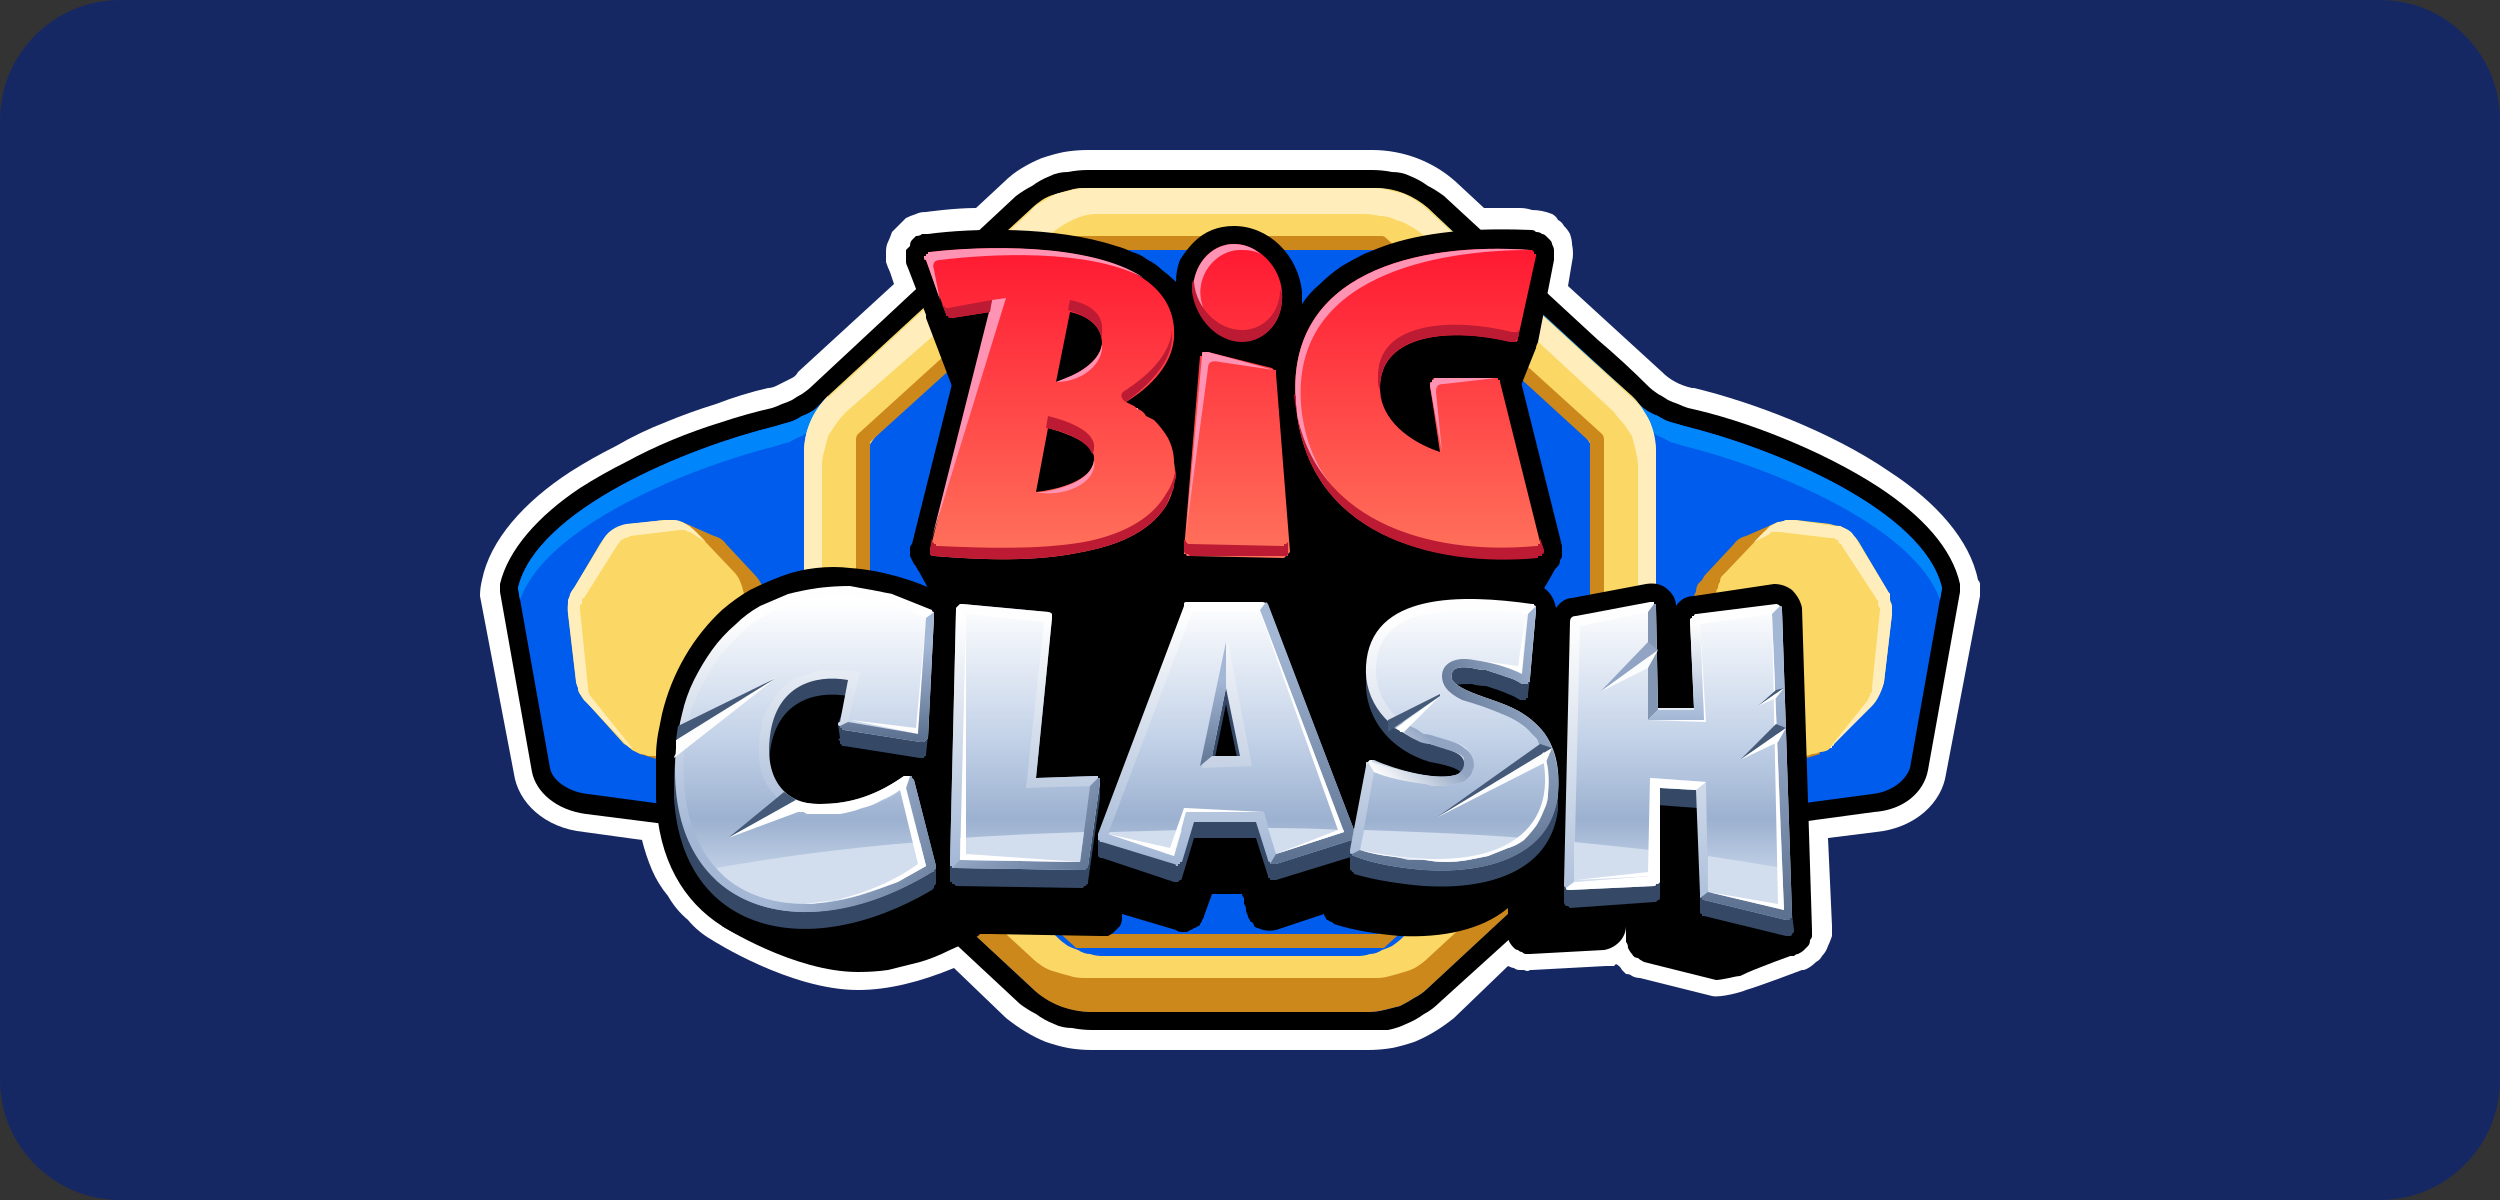 <?xml version="1.0" encoding="UTF-8"?>
<svg xmlns="http://www.w3.org/2000/svg" version="1.2" viewBox="0 0 125 60" width="125" height="60">
  <rect x="0" y="0" width="125" height="60" fill="#333333" stroke="none"/>
  <title>spindog-corners</title>
  <defs fill="#000000">
    <linearGradient id="g1" x2="1" gradientUnits="userSpaceOnUse" gradientTransform="matrix(.02,15.72,-30.886,.039,61.59,12.23)" fill="#000000">
      <stop offset="0" stop-color="#ff1831" fill="#000000"></stop>
      <stop offset="1" stop-color="#ff735c" fill="#000000"></stop>
    </linearGradient>
    <linearGradient id="g2" x2="1" gradientUnits="userSpaceOnUse" gradientTransform="matrix(0,-15.41,11.077,0,85.01,46.61)" fill="#000000">
      <stop offset="0" stop-color="#a4b8d6" fill="#000000"></stop>
      <stop offset="1" stop-color="#fefefe" fill="#000000"></stop>
    </linearGradient>
    <linearGradient id="g3" x2="1" gradientUnits="userSpaceOnUse" gradientTransform="matrix(0,-14,9.88,0,61.66,44.06)" fill="#000000">
      <stop offset="0" stop-color="#c8d6ea" fill="#000000"></stop>
      <stop offset=".22" stop-color="#9cb1d0" fill="#000000"></stop>
      <stop offset=".51" stop-color="#c3d2e8" fill="#000000"></stop>
      <stop offset="1" stop-color="#ffffff" fill="#000000"></stop>
    </linearGradient>
    <linearGradient id="g4" x2="1" gradientUnits="userSpaceOnUse" gradientTransform="matrix(0,11.48,-3.367,0,87.38,34.05)" fill="#000000">
      <stop offset="0" stop-color="#a4b8d6" fill="#000000"></stop>
      <stop offset="1" stop-color="#5d7190" fill="#000000"></stop>
    </linearGradient>
    <linearGradient id="g5" x2="1" gradientUnits="userSpaceOnUse" gradientTransform="matrix(0,-4.77,2.524,0,85.16,35.95)" fill="#000000">
      <stop offset="0" stop-color="#a4b8d6" fill="#000000"></stop>
      <stop offset="1" stop-color="#fefefe" fill="#000000"></stop>
    </linearGradient>
    <linearGradient id="g6" x2="1" gradientUnits="userSpaceOnUse" gradientTransform="matrix(0,-12.06,11.7,0,67.2,42.9)" fill="#000000">
      <stop offset="0" stop-color="#a4b8d6" fill="#000000"></stop>
      <stop offset="1" stop-color="#fefefe" fill="#000000"></stop>
    </linearGradient>
    <linearGradient id="g7" x2="1" gradientUnits="userSpaceOnUse" gradientTransform="matrix(0,-14,13.587,0,61.66,44.06)" fill="#000000">
      <stop offset="0" stop-color="#c8d6ea" fill="#000000"></stop>
      <stop offset=".22" stop-color="#9cb1d0" fill="#000000"></stop>
      <stop offset=".51" stop-color="#c3d2e8" fill="#000000"></stop>
      <stop offset="1" stop-color="#ffffff" fill="#000000"></stop>
    </linearGradient>
    <linearGradient id="g8" x2="1" gradientUnits="userSpaceOnUse" gradientTransform="matrix(0,11.14,-3.993,0,65.29,31.9)" fill="#000000">
      <stop offset="0" stop-color="#a4b8d6" fill="#000000"></stop>
      <stop offset="1" stop-color="#5d7190" fill="#000000"></stop>
    </linearGradient>
    <linearGradient id="g9" x2="1" gradientUnits="userSpaceOnUse" gradientTransform="matrix(0,4.58,-0.964,0,60.58,33.98)" fill="#000000">
      <stop offset="0" stop-color="#a4b8d6" fill="#000000"></stop>
      <stop offset="1" stop-color="#5d7190" fill="#000000"></stop>
    </linearGradient>
    <linearGradient id="g10" x2="1" gradientUnits="userSpaceOnUse" gradientTransform="matrix(0,-10.55,8.442,0,46.26,41.46)" fill="#000000">
      <stop offset="0" stop-color="#a4b8d6" fill="#000000"></stop>
      <stop offset="1" stop-color="#fefefe" fill="#000000"></stop>
    </linearGradient>
    <linearGradient id="g11" x2="1" gradientUnits="userSpaceOnUse" gradientTransform="matrix(0,-14,11.009,0,61.66,44.06)" fill="#000000">
      <stop offset="0" stop-color="#c8d6ea" fill="#000000"></stop>
      <stop offset=".22" stop-color="#9cb1d0" fill="#000000"></stop>
      <stop offset=".51" stop-color="#c3d2e8" fill="#000000"></stop>
      <stop offset="1" stop-color="#ffffff" fill="#000000"></stop>
    </linearGradient>
    <linearGradient id="g12" x2="1" gradientUnits="userSpaceOnUse" gradientTransform="matrix(6.95,4.56,-4.837,7.372,40.39,42.19)" fill="#000000">
      <stop offset="0" stop-color="#a4b8d6" fill="#000000"></stop>
      <stop offset="1" stop-color="#5d7190" fill="#000000"></stop>
    </linearGradient>
    <linearGradient id="g13" x2="1" gradientUnits="userSpaceOnUse" gradientTransform="matrix(0,4.74,-3.469,0,44.27,32.19)" fill="#000000">
      <stop offset="0" stop-color="#a4b8d6" fill="#000000"></stop>
      <stop offset="1" stop-color="#5d7190" fill="#000000"></stop>
    </linearGradient>
    <linearGradient id="g14" x2="1" gradientUnits="userSpaceOnUse" gradientTransform="matrix(0,-12.17,6.849,0,54.72,43.16)" fill="#000000">
      <stop offset="0" stop-color="#a4b8d6" fill="#000000"></stop>
      <stop offset="1" stop-color="#fefefe" fill="#000000"></stop>
    </linearGradient>
    <linearGradient id="g15" x2="1" gradientUnits="userSpaceOnUse" gradientTransform="matrix(0,-14,7.396,0,61.66,44.06)" fill="#000000">
      <stop offset="0" stop-color="#c8d6ea" fill="#000000"></stop>
      <stop offset=".22" stop-color="#9cb1d0" fill="#000000"></stop>
      <stop offset=".51" stop-color="#c3d2e8" fill="#000000"></stop>
      <stop offset="1" stop-color="#ffffff" fill="#000000"></stop>
    </linearGradient>
    <linearGradient id="g16" x2="1" gradientUnits="userSpaceOnUse" gradientTransform="matrix(5.15,5.01,-8.539,8.777,49.41,38.88)" fill="#000000">
      <stop offset="0" stop-color="#a4b8d6" fill="#000000"></stop>
      <stop offset="1" stop-color="#5d7190" fill="#000000"></stop>
    </linearGradient>
    <linearGradient id="g17" x2="1" gradientUnits="userSpaceOnUse" gradientTransform="matrix(0,-12.3,9.436,0,71.04,43.51)" fill="#000000">
      <stop offset="0" stop-color="#a4b8d6" fill="#000000"></stop>
      <stop offset="1" stop-color="#fefefe" fill="#000000"></stop>
    </linearGradient>
    <linearGradient id="g18" x2="1" gradientUnits="userSpaceOnUse" gradientTransform="matrix(0,-14,10.476,0,61.66,44.06)" fill="#000000">
      <stop offset="0" stop-color="#c8d6ea" fill="#000000"></stop>
      <stop offset=".22" stop-color="#9cb1d0" fill="#000000"></stop>
      <stop offset=".51" stop-color="#c3d2e8" fill="#000000"></stop>
      <stop offset="1" stop-color="#ffffff" fill="#000000"></stop>
    </linearGradient>
    <linearGradient id="g19" x2="1" gradientUnits="userSpaceOnUse" gradientTransform="matrix(-2.24,2.22,-2.368,-2.39,70.87,36.3)" fill="#000000">
      <stop offset="0" stop-color="#91a5c3" fill="#000000"></stop>
      <stop offset="1" stop-color="#fefefe" fill="#000000"></stop>
    </linearGradient>
    <linearGradient id="g20" x2="1" gradientUnits="userSpaceOnUse" gradientTransform="matrix(0,9.64,-16.245,0,72.67,33.99)" fill="#000000">
      <stop offset="0" stop-color="#a4b8d6" fill="#000000"></stop>
      <stop offset="1" stop-color="#5d7190" fill="#000000"></stop>
    </linearGradient>
    <linearGradient id="g21" x2="1" gradientUnits="userSpaceOnUse" gradientTransform="matrix(-6.34,2.55,-3.089,-7.679,76.76,30.31)" fill="#000000">
      <stop offset="0" stop-color="#a4b8d6" fill="#000000"></stop>
      <stop offset="1" stop-color="#5d7190" fill="#000000"></stop>
    </linearGradient>
  </defs>
  <style>
		.s0 { fill: #162864 } 
		.s1 { fill: #ffffff } 
		.s2 { fill: #000000 } 
		.s3 { fill: #005cec } 
		.s4 { fill: #0085fa } 
		.s5 { fill: #cd881c } 
		.s6 { fill: #fbd766 } 
		.s7 { fill: #ffeebb } 
		.s8 { fill: url(#g1) } 
		.s9 { fill: #ff93b3 } 
		.s10 { fill: #bd1a33 } 
		.s11 { fill: #354966 } 
		.s12 { fill: #8397b5 } 
		.s13 { fill: url(#g2) } 
		.s14 { fill: url(#g3) } 
		.s15 { fill: #d2ddee } 
		.s16 { fill: url(#g4) } 
		.s17 { fill: url(#g5) } 
		.s18 { fill: #91a4c3 } 
		.s19 { fill: #fbfcfd } 
		.s20 { fill: #455a78 } 
		.s21 { fill: url(#g6) } 
		.s22 { fill: url(#g7) } 
		.s23 { fill: url(#g8) } 
		.s24 { fill: url(#g9) } 
		.s25 { fill: url(#g10) } 
		.s26 { fill: url(#g11) } 
		.s27 { fill: #fdfdfe } 
		.s28 { fill: url(#g12) } 
		.s29 { fill: url(#g13) } 
		.s30 { fill: url(#g14) } 
		.s31 { fill: url(#g15) } 
		.s32 { fill: url(#g16) } 
		.s33 { fill: url(#g17) } 
		.s34 { fill: url(#g18) } 
		.s35 { fill: url(#g19) } 
		.s36 { fill: url(#g20) } 
		.s37 { fill: url(#g21) } 
	</style>
  <path fill-rule="evenodd" class="s0" d="m6 0h113c3.3 0 6 2.7 6 6v48c0 3.3-2.7 6-6 6h-113c-3.3 0-6-2.7-6-6v-48c0-3.3 2.7-6 6-6z" fill="#000000"></path>
  <path class="s1" d="m80.8 48.2q0 0-0.1 0.1 0 0-0.1 0-0.1 0-0.2 0 0 0-0.1 0l-3.7 0.2h-0.1q-0.1 0.1-0.3 0-0.1 0-0.2 0-0.2 0-0.3-0.1-0.1 0-0.3-0.1l-2.7 2.6q-0.5 0.4-1 0.7-0.5 0.3-1 0.5-0.6 0.2-1.1 0.3-0.6 0.1-1.2 0.1h-13.8q-0.6 0-1.2-0.1-0.5-0.1-1.1-0.3-0.5-0.2-1-0.5-0.5-0.3-1-0.7l-2.6-2.5c-1.7 0.7-3.3 1.1-4.8 1.1-3.4 0-7.3-2.5-7.3-2.5q-0.7-0.4-1.2-1-0.6-0.5-1-1.2-0.5-0.6-0.8-1.3-0.3-0.7-0.5-1.5l-2.9-0.4c-2-0.2-3.3-1.5-3.5-2.9l-1.7-8.9q0-0.4 0.1-0.8c0.4-2 2.1-3.9 4.4-5.4q1.1-0.7 2.3-1.3 1.2-0.7 2.5-1.2 1.2-0.5 2.5-0.9 1.3-0.5 2.6-0.8 0.2 0 0.4-0.1 0.2-0.1 0.4-0.2 0.2-0.1 0.4-0.2 0.2-0.1 0.3-0.3l4.8-4.4-0.2-0.6q-0.1-0.2-0.2-0.5 0-0.2 0-0.5 0-0.3 0.1-0.5 0.1-0.2 0.2-0.5 0.2-0.2 0.3-0.3 0.2-0.2 0.4-0.4 0.2-0.1 0.5-0.2 0.2-0.1 0.5-0.1c0 0 1.4-0.2 2.5-0.2l1.4-1.3q0.4-0.4 0.9-0.7 0.5-0.3 1-0.5 0.6-0.2 1.1-0.3 0.6-0.1 1.2-0.1h14.2c1.6 0 3.1 0.6 4.2 1.6l1.4 1.3q0.3 0 0.6 0 0.3 0 0.6 0 0.3 0 0.6 0 0.3 0 0.6 0.1 0.5 0 1 0.2 0.2 0.1 0.3 0.3 0.2 0.1 0.3 0.3 0.2 0.2 0.3 0.4 0.1 0.3 0.1 0.5 0.1 0.5 0 0.9l-0.2 1.2 4.7 4.3q0.6 0.6 1.5 0.8h0.1c2.9 0.7 6.9 2.2 9.8 4.2 2.3 1.5 4 3.4 4.4 5.4q0.1 0.1 0.1 0.2 0 0.1 0 0.2 0 0.1 0 0.2 0 0.1 0 0.2l-1.7 8.9c-0.2 1.4-1.5 2.7-3.5 2.9l-2.4 0.3 0.2 4.4q0 0.3 0 0.5-0.1 0.3-0.2 0.5-0.1 0.3-0.3 0.5-0.1 0.2-0.3 0.3-0.3 0.3-0.6 0.4h-0.1c0 0-2.1 0.8-2.8 1-0.2 0.1-1.3 0.4-1.7 0.3l-3.6-0.9q-0.2 0-0.4-0.1-0.1-0.1-0.3-0.1-0.1-0.1-0.2-0.2-0.1-0.2-0.3-0.3z" fill="#000000"></path>
  <path class="s2" d="m68.4 51.5h-13.8q-0.5 0-1-0.1-0.5 0-0.9-0.2-0.5-0.2-0.9-0.5-0.4-0.2-0.8-0.5l-7.3-6.8q-0.3-0.3-0.6-0.5-0.3-0.2-0.6-0.3-0.3-0.2-0.7-0.2-0.3-0.1-0.7-0.2l-11.8-1.5c-1.5-0.2-2.5-1.1-2.7-2.1l-1.6-9q0 0 0-0.1 0-0.1 0-0.1 0-0.1 0-0.1 0-0.1 0-0.1c0.4-1.7 1.9-3.4 4-4.8q1.1-0.7 2.3-1.3 1.1-0.6 2.3-1.1 1.2-0.5 2.5-0.9 1.2-0.4 2.5-0.7 0.3-0.1 0.5-0.2 0.3-0.1 0.5-0.2 0.3-0.2 0.5-0.3 0.3-0.2 0.5-0.4l10.2-9.5q0.4-0.3 0.8-0.5 0.4-0.3 0.9-0.5 0.4-0.2 0.9-0.2 0.5-0.1 1-0.1h14.2q0.5 0 1 0.1 0.5 0 0.9 0.2 0.5 0.2 0.9 0.5 0.4 0.2 0.8 0.5 1.3 1.2 2.6 2.4 1.2 1.2 2.5 2.4 1.3 1.2 2.6 2.4 1.3 1.1 2.5 2.3 0.2 0.2 0.5 0.4 0.2 0.1 0.5 0.3 0.2 0.1 0.5 0.2 0.2 0.1 0.5 0.2c2.8 0.6 6.7 2.1 9.6 4 2.1 1.4 3.6 3 4 4.8q0 0 0 0.1 0 0 0 0.1 0 0.1 0 0.1 0 0.1 0 0.1l-1.6 8.9c-0.2 1.1-1.2 2-2.7 2.1l-11.8 1.6c-1 0.1-1.9 0.5-2.5 1.2l-7.4 6.7q-0.4 0.4-0.8 0.6-0.4 0.3-0.9 0.5-0.4 0.2-0.9 0.3-0.5 0-1 0z" fill="#000000"></path>
  <path class="s3" d="m68.4 50.6h-13.8q-0.4 0-0.8-0.1-0.4-0.1-0.8-0.2-0.4-0.2-0.7-0.4-0.4-0.2-0.7-0.5l-7.3-6.8q-0.3-0.2-0.7-0.5-0.3-0.2-0.7-0.4-0.4-0.2-0.8-0.3-0.4-0.1-0.9-0.1l-11.8-1.6c-1-0.1-1.8-0.7-1.9-1.3l-1.6-9c0.9-3.9 8.4-7 12.9-8.1q0.3-0.1 0.7-0.2 0.3-0.1 0.6-0.3 0.3-0.1 0.6-0.3 0.2-0.2 0.5-0.5c2.3-2.1 7.8-7.2 10.2-9.4q0.3-0.3 0.7-0.5 0.3-0.2 0.7-0.4 0.4-0.1 0.8-0.2 0.4-0.1 0.8-0.1h14.2c1.1 0 2.2 0.4 2.9 1.2l10.3 9.4q0.2 0.3 0.5 0.5 0.3 0.2 0.6 0.3 0.3 0.2 0.6 0.3 0.3 0.1 0.7 0.2c4.5 1.1 12 4.2 12.9 8.1l-1.6 9c-0.2 0.6-0.9 1.2-1.9 1.3l-11.9 1.6q-0.4 0-0.8 0.1-0.4 0.1-0.8 0.3-0.4 0.2-0.7 0.4-0.4 0.3-0.7 0.5l-7.3 6.8q-0.3 0.3-0.7 0.5-0.3 0.2-0.7 0.4-0.4 0.1-0.8 0.2-0.4 0.1-0.8 0.1z" fill="#000000"></path>
  <path class="s4" d="m26 30l-0.1-0.6c0.9-3.9 8.4-7 12.9-8.1q0.3-0.1 0.7-0.2 0.3-0.1 0.6-0.3 0.3-0.1 0.6-0.3 0.3-0.2 0.5-0.5c2.3-2.1 7.8-7.2 10.3-9.4q0.2-0.3 0.6-0.5 0.3-0.2 0.7-0.4 0.4-0.1 0.8-0.2 0.4-0.1 0.8-0.1h14.2c1.1 0 2.2 0.4 3 1.2l10.2 9.4q0.2 0.3 0.5 0.5 0.3 0.2 0.6 0.3 0.3 0.2 0.6 0.3 0.4 0.1 0.7 0.2c4.5 1.1 12 4.2 12.9 8.1l-0.1 0.6c-1.3-3.7-8.4-6.6-12.8-7.7q-0.3-0.1-0.7-0.2-0.3-0.2-0.6-0.3-0.3-0.2-0.6-0.4-0.2-0.2-0.5-0.4l-10.3-9.5q-0.3-0.2-0.6-0.5-0.3-0.2-0.7-0.3-0.4-0.2-0.8-0.2-0.4-0.1-0.8-0.1h-14.2c-1.1 0-2.2 0.4-2.9 1.1q-1.3 1.2-2.6 2.4-1.3 1.2-2.6 2.4-1.3 1.1-2.5 2.3-1.3 1.2-2.6 2.4-0.3 0.2-0.5 0.4-0.3 0.2-0.6 0.4-0.3 0.1-0.6 0.3-0.4 0.1-0.7 0.2c-4.4 1.1-11.5 4-12.8 7.7z" fill="#000000"></path>
  <path class="s5" d="m68.4 50.6h-13.8c-1.1 0-2.2-0.4-3-1.2l-9.6-8.9q-0.2-0.1-0.3-0.3-0.2-0.2-0.3-0.4-0.2-0.3-0.3-0.5-0.1-0.2-0.2-0.5l-0.5-1.8h42.2l-0.6 1.8q0 0.3-0.1 0.5-0.1 0.2-0.3 0.5-0.1 0.2-0.3 0.4-0.1 0.2-0.3 0.3l-9.6 8.9q-0.3 0.3-0.7 0.5-0.3 0.2-0.7 0.4-0.4 0.1-0.8 0.2-0.4 0.1-0.8 0.1z" fill="#000000"></path>
  <path class="s6" d="m51.6 10.4q0.2-0.2 0.5-0.4 0.3-0.2 0.7-0.3 0.3-0.1 0.7-0.2 0.3-0.1 0.7-0.1h14.6c1 0 1.9 0.4 2.6 1 2.3 2.2 7.7 7.2 10.2 9.4q0.3 0.3 0.5 0.6 0.2 0.4 0.4 0.7 0.1 0.4 0.2 0.8 0.1 0.4 0.1 0.8v12.9c0 1.1-0.4 2.1-1.2 2.9l-10.2 9.4q-0.2 0.2-0.5 0.4-0.3 0.2-0.7 0.3-0.3 0.1-0.7 0.2-0.3 0.1-0.7 0.1h-14.6q-0.4 0-0.7-0.1-0.4-0.1-0.7-0.2-0.4-0.1-0.7-0.3-0.3-0.2-0.5-0.4l-10.2-9.4q-0.3-0.3-0.5-0.6-0.2-0.4-0.4-0.7-0.1-0.4-0.2-0.8-0.1-0.4-0.1-0.8v-12.9c0-1.1 0.4-2.1 1.2-2.9z" fill="#000000"></path>
  <path class="s3" d="m52.9 13q0.2-0.2 0.5-0.4 0.2-0.2 0.5-0.3 0.3-0.1 0.6-0.2 0.3 0 0.6-0.1l12.8 0.1q0.3 0 0.6 0 0.3 0.1 0.6 0.2 0.3 0.1 0.5 0.3 0.3 0.2 0.5 0.4l8.8 8.5q0.3 0.2 0.5 0.5 0.2 0.3 0.3 0.7 0.1 0.3 0.2 0.7 0.1 0.3 0.1 0.7v11.7c0 1-0.4 1.9-1.1 2.6l-8.8 8.5q-0.2 0.2-0.5 0.4-0.2 0.1-0.5 0.2-0.3 0.2-0.6 0.2-0.3 0.1-0.6 0.1h-12.8q-0.3 0-0.6-0.1-0.3 0-0.6-0.2-0.3-0.1-0.5-0.2-0.3-0.2-0.5-0.4l-8.8-8.5q-0.3-0.3-0.5-0.6-0.2-0.3-0.3-0.6-0.1-0.4-0.2-0.7-0.1-0.4-0.1-0.7v-11.7c0-1 0.4-2 1.1-2.6z" fill="#000000"></path>
  <path class="s5" d="m34.1 26.1l1.6 0.7q0.4 0.1 0.6 0.4l1.4 1.5c0.3 0.3 0.5 0.7 0.6 1.2l0.3 3.6q0.1 0.6-0.2 1.1l-1.3 2.4q-0.1 0.2-0.2 0.3-0.1 0.2-0.3 0.3-0.2 0.1-0.4 0.2-0.2 0-0.4 0.1l-2.1 0.2q-0.3 0-0.7-0.1l-1-0.3z" fill="#000000"></path>
  <path class="s7" d="m41.4 19.9l10.1-9.3q0.2-0.3 0.6-0.5 0.3-0.2 0.7-0.4 0.4-0.1 0.8-0.2 0.4-0.1 0.8-0.1h14.2q0.4 0 0.8 0.1 0.4 0.1 0.8 0.2 0.4 0.2 0.7 0.4 0.3 0.2 0.6 0.5l10.1 9.3c0.8 0.7 1.2 1.6 1.2 2.7v13.1q0 0.4-0.1 0.7 0 0.3-0.1 0.6-0.1 0.3-0.3 0.6-0.2 0.3-0.4 0.5v-14.8q0-0.3-0.1-0.7-0.1-0.4-0.2-0.8-0.2-0.3-0.4-0.6-0.3-0.3-0.5-0.6l-9.5-8.8q-0.3-0.3-0.7-0.5-0.3-0.2-0.7-0.3-0.4-0.2-0.8-0.2-0.4-0.1-0.8-0.1h-13.4c-1.1 0-2.2 0.9-3 1.6l-9.5 8.3q-0.3 0.3-0.5 0.6-0.2 0.3-0.4 0.6-0.1 0.4-0.2 0.8-0.1 0.3-0.1 0.7v14.8q-0.2-0.2-0.4-0.5-0.1-0.3-0.3-0.6-0.1-0.3-0.1-0.6-0.1-0.3-0.1-0.7v-13.1c0-1 0.4-2 1.2-2.8z" fill="#000000"></path>
  <path class="s5" d="m69.1 11.8q0.1 0 0.2 0.1l10.8 9.8q0.1 0.1 0.1 0.3v15.2q0 0 0 0.1 0 0-0.1 0 0 0.1 0 0.1 0 0 0 0.1l-10.8 9.8q0 0 0 0 0 0-0.1 0.1 0 0 0 0-0.1 0-0.1 0h-15.2q0 0-0.1 0 0 0 0 0-0.1-0.1-0.1-0.1 0 0 0 0l-10.8-9.8q0-0.1 0-0.1 0 0-0.1-0.1 0 0 0 0 0-0.1 0-0.1v-15.2q0-0.2 0.1-0.3l10.8-9.8q0 0 0-0.1 0 0 0.1 0 0 0 0 0 0.1 0 0.1 0c0 0 15.2 0 15.2 0zm-25.6 10.3v14.9l10.5 9.7h14.9l10.6-9.7v-14.9l-10.5-9.6h-14.9c0 0-10.6 9.6-10.6 9.6z" fill="#000000"></path>
  <path class="s6" d="m30 27.2c0.3-0.5 0.9-0.9 1.5-1l1.7-0.2q0.2 0 0.5 0 0.2 0.1 0.4 0.1 0.2 0.1 0.4 0.2 0.1 0.2 0.3 0.3l1.9 2c0.3 0.3 0.4 0.7 0.5 1.1l0.4 3.4q0 0.2 0 0.3 0 0.2 0 0.4 0 0.1-0.1 0.3-0.1 0.1-0.1 0.3l-1.4 2.2c-0.3 0.5-0.8 0.9-1.4 0.9l-1.8 0.3q-0.2 0-0.4 0-0.2-0.1-0.4-0.1-0.2-0.1-0.4-0.2-0.2-0.2-0.4-0.3l-1.8-2q-0.1-0.1-0.2-0.2-0.1-0.1-0.2-0.3-0.1-0.1-0.1-0.3 0-0.1-0.1-0.3l-0.4-3.4q-0.1-0.7 0.3-1.3z" fill="#000000"></path>
  <path class="s5" d="m88.9 26.1l-1.6 0.7q-0.4 0.1-0.6 0.4l-1.4 1.5q-0.1 0.1-0.2 0.3-0.1 0.1-0.2 0.2-0.1 0.2-0.1 0.4-0.1 0.1-0.1 0.3l-0.3 3.6q-0.1 0.6 0.2 1.1l1.3 2.4c0.2 0.5 0.7 0.8 1.3 0.9l2.1 0.2q0.3 0 0.7-0.1l1-0.3z" fill="#000000"></path>
  <path class="s6" d="m93 27.2q-0.1-0.2-0.3-0.4-0.2-0.1-0.3-0.3-0.2-0.1-0.4-0.2-0.2 0-0.5-0.1l-1.7-0.2q-0.2 0-0.5 0-0.2 0.1-0.4 0.1-0.2 0.1-0.4 0.2-0.1 0.2-0.3 0.3l-1.9 2q-0.1 0.1-0.2 0.2-0.1 0.1-0.1 0.3-0.1 0.1-0.1 0.3-0.1 0.1-0.1 0.3l-0.4 3.4c-0.1 0.5 0 0.9 0.2 1.3l1.4 2.2c0.3 0.5 0.8 0.9 1.4 0.9l1.8 0.3q0.2 0 0.4-0.1 0.2 0 0.4-0.1 0.2 0 0.4-0.1 0.2-0.2 0.3-0.3l1.9-2c0.3-0.3 0.5-0.7 0.6-1.1l0.4-3.4q0-0.2 0-0.3 0-0.2-0.1-0.4 0-0.1 0-0.3-0.1-0.1-0.2-0.3z" fill="#000000"></path>
  <path class="s7" d="m94.3 29.4l-1.4-2.3q-0.1-0.2-0.2-0.3-0.1-0.2-0.3-0.3-0.2-0.1-0.4-0.2-0.1 0-0.3 0l-2-0.3q-0.2 0-0.4 0-0.2 0.1-0.4 0.1-0.2 0.1-0.4 0.2-0.1 0.1-0.3 0.3l-0.5 0.5 0.8-0.4q0-0.1 0.1-0.1 0.1 0 0.1 0 0.1 0 0.2 0 0 0 0.1 0l2.5 0.3q0.1 0 0.2 0 0.1 0.1 0.2 0.1 0 0.1 0.1 0.2 0.1 0 0.1 0.1l1.7 2.6q0 0.1 0.1 0.1 0 0.1 0 0.2 0 0.1 0.1 0.2 0 0.1 0 0.1l-0.4 3.9q0 0.1 0 0.2 0 0-0.1 0.1 0 0.1 0 0.1-0.1 0.1-0.1 0.2l-2 2.5q0 0 0.1-0.1 0 0 0.1 0 0-0.1 0-0.1 0.1 0 0.1-0.1l1.9-1.9c0.3-0.3 0.5-0.8 0.6-1.2l0.4-3.4q0-0.2 0-0.3 0-0.2-0.1-0.3 0-0.2 0-0.4-0.1-0.1-0.2-0.3zm-65.6 0l1.4-2.3c0.2-0.5 0.7-0.8 1.2-0.9l2-0.2q0.2 0 0.4 0 0.2 0 0.4 0.1 0.2 0.1 0.3 0.2 0.2 0.1 0.3 0.2l0.6 0.6-0.8-0.5q-0.1 0-0.1 0-0.1-0.1-0.2-0.1 0 0-0.1 0-0.1 0-0.1 0l-2.5 0.3q-0.1 0.1-0.2 0.1-0.1 0-0.2 0.1-0.1 0-0.1 0.1-0.1 0.1-0.1 0.1l-1.7 2.7q-0.1 0-0.1 0.1 0 0.1 0 0.2-0.1 0-0.1 0.1 0 0.1 0 0.2l0.4 3.9q0 0.3 0.2 0.5l2 2.5q0 0-0.1 0 0 0-0.1-0.1 0 0 0 0-0.1-0.1-0.1-0.1l-1.9-2q-0.1-0.1-0.2-0.2-0.1-0.2-0.2-0.3-0.1-0.2-0.1-0.3-0.1-0.2-0.1-0.4l-0.4-3.4q0-0.1 0-0.3 0-0.1 0-0.3 0.1-0.2 0.1-0.3 0.1-0.2 0.2-0.3z" fill="#000000"></path>
  <path class="s2" d="m58.8 14.1q0-0.6 0.2-1.1 0.3-0.5 0.7-0.9 0.4-0.4 0.9-0.6 0.5-0.2 1.1-0.2c1.7 0 3.2 1.4 3.4 3.3q0 0.3 0 0.6 0.4-0.6 0.9-1 0.5-0.5 1.1-0.9 0.5-0.3 1.1-0.6 0.7-0.3 1.3-0.5c2.2-0.7 4.7-0.8 7.1-0.7q0.1 0 0.2 0.1 0.2 0 0.3 0.1 0.1 0 0.2 0.1 0.1 0.1 0.2 0.2 0.1 0.1 0.1 0.2 0.1 0.2 0.1 0.3 0 0.1 0 0.3 0 0.1 0 0.2l-0.8 4.1q-0.1 0.2-0.1 0.3-0.1 0.1-0.1 0.2-0.1 0.1-0.2 0.2-0.1 0.1-0.2 0.1-0.1 0.1-0.2 0.1-0.1 0.1-0.3 0.1-0.1 0-0.2 0-0.1 0-0.3 0 0.1 0 0.2 0.1 0.2 0.1 0.2 0.2 0.1 0.1 0.2 0.2 0.1 0.2 0.1 0.3l2.1 8.4q0 0.1 0 0.2 0 0.2 0 0.3 0 0.1-0.1 0.2 0 0.2-0.1 0.3-0.1 0.1-0.2 0.2-0.1 0.1-0.2 0.1-0.1 0.1-0.2 0.2-0.2 0-0.3 0c-4.4 0.4-9.4-0.6-11.8-4.3l0.2 3q0 0.3 0 0.5-0.1 0.2-0.3 0.4-0.2 0.2-0.4 0.3-0.3 0.1-0.5 0.1h-4.7q-0.2 0-0.4-0.1-0.2-0.1-0.3-0.2-0.2-0.1-0.3-0.2-0.1-0.2-0.2-0.4 0 0 0-0.1 0-0.1 0-0.1 0-0.1 0-0.2 0 0 0-0.1v-0.7q-0.4 0.4-0.9 0.7-0.5 0.3-1 0.6-0.5 0.2-1 0.4-0.6 0.1-1.1 0.2c-2.4 0.4-5.2 0.3-7.6 0.2q-0.2 0-0.4-0.1-0.2-0.1-0.4-0.2-0.1-0.2-0.2-0.3-0.1-0.2-0.2-0.4 0-0.1 0-0.2 0 0 0-0.1 0-0.1 0-0.1 0-0.1 0.1-0.2l2.6-10.4h-0.5q-0.2 0.1-0.4 0-0.2 0-0.4-0.1-0.2-0.1-0.3-0.3-0.1-0.2-0.2-0.4l-1-2.6q-0.1-0.2-0.1-0.3 0-0.2 0-0.3 0-0.2 0-0.3 0.1-0.1 0.2-0.2 0-0.2 0.1-0.3 0.1-0.1 0.2-0.2 0.2 0 0.3-0.1 0.1 0 0.3 0c2.2-0.3 6.4-0.4 9.4 0.6q0.4 0.1 0.8 0.3 0.4 0.1 0.8 0.4 0.4 0.2 0.7 0.5 0.4 0.3 0.7 0.6z" fill="#000000"></path>
  <path class="s2" d="m47.3 14.3c2-0.2 29.5 3.1 29.5 3.1l-0.8 2c-0.1 0.2-0.9 1.5-0.8 1.7l2.7 7.1c0 0-0.9 1.6-1 1.7q0 0.1-0.1 0.2-0.1 0.1-0.2 0.2-0.1 0-0.3 0.1-0.1 0-0.2 0c-4.2 0.4-8.5 0-10.7-3.5 0 0 0 0.9 0 1-0.1 0.2-0.4 2.1-0.5 2.2q-0.1 0.1-0.2 0.2-0.1 0-0.2 0.1-0.1 0-0.2 0-0.2 0.1-0.3 0.1l-4.4-0.1q-0.2 0-0.3-0.1-0.2 0-0.4-0.1-0.1-0.1-0.2-0.3-0.1-0.1-0.2-0.3 0-0.1 0-0.1 0-0.1 0-0.1 0-0.1 0-0.2 0 0 0-0.1v-0.6q-0.4 0.3-0.8 0.6-0.5 0.3-1 0.5-0.4 0.2-1 0.4-0.5 0.2-1 0.2c-2.2 0.4-4.9 0.4-7.1 0.2q-0.2 0-0.3 0-0.1-0.1-0.2-0.1-0.1-0.1-0.2-0.2-0.1-0.1-0.2-0.2c-0.1-0.1-0.9-1.6-0.9-1.6 0 0 2.2-8 2.1-8.2l-1.6-4.2q0-0.1 0-0.3-0.1-0.1 0-0.2 0-0.2 0-0.3 0.1-0.1 0.1-0.2 0.1-0.2 0.2-0.3 0.1 0 0.2-0.1 0.1-0.1 0.2-0.1 0.1-0.1 0.3-0.1z" fill="#000000"></path>
  <path class="s2" d="m61.9 43.7c5.5 0 10-4.6 10-10.2 0-5.6-4.5-10.1-10-10.1-5.5 0-10 4.5-10 10.1 0 5.6 4.5 10.2 10 10.2z" fill="#000000"></path>
  <path class="s8" d="m49.5 15.6l-3 11.9q0 0 0 0.1 0 0.1 0 0.1 0.1 0.1 0.1 0.1 0.1 0 0.1 0c2.4 0.2 5.1 0.3 7.4-0.2 1.6-0.3 3.3-0.9 4.2-2.3q0.3-0.5 0.4-1.1 0.1-0.6 0-1.1 0-0.6-0.3-1.2-0.3-0.5-0.7-0.9-0.2-0.1-0.4-0.2-0.1-0.2-0.3-0.3-0.2-0.1-0.3-0.2-0.2-0.1-0.4-0.2c1.3-0.8 2.3-1.9 2.4-3.2 0.3-4.9-8.7-4.7-12.2-4.3q-0.1 0-0.1 0 0 0 0 0.1-0.1 0-0.1 0 0 0 0 0 0 0.1 0 0.1-0.1 0-0.1 0.1 0 0 0 0 0 0.1 0.1 0.1l1 2.7q0 0 0 0.1 0.1 0 0.1 0 0 0 0.1 0.1 0 0 0.1 0zm27-3.1c-5.6-0.4-12.3 1.1-11.7 7.7 0.5 6.5 6.8 8.2 12.1 7.6q0 0 0 0 0.1 0 0.1 0 0 0 0.1 0 0 0 0-0.1 0 0 0 0 0 0 0-0.1 0 0 0 0 0-0.1 0-0.1l-2.1-8.4q0 0 0 0 0 0 0 0 0-0.1 0-0.1 0 0-0.1 0 0 0 0 0 0 0 0-0.1-0.1 0-0.1 0 0 0 0 0h-3q0 0 0 0 0 0-0.1 0 0 0 0 0 0 0 0 0-0.1 0.1-0.1 0.1 0 0 0 0.1-0.1 0-0.1 0.1 0 0 0 0.1l0.5 3.3c-1.5-0.5-3-1.6-3-3.2 0-2.8 3.7-3 6.6-2.3h0.1q0 0 0 0 0 0 0 0 0 0 0.1 0 0 0 0 0 0 0 0 0 0 0 0.1-0.1 0 0 0 0 0 0 0-0.1l0.9-4.1q0 0 0 0 0 0 0 0 0 0 0-0.1 0 0 0 0-0.1 0-0.1 0 0 0 0 0 0-0.1 0-0.1 0 0 0 0 0 0 0 0-0.1-0.1-0.1-0.1 0 0 0 0-0.1 0-0.1 0zm-14.8-0.3c1.2 0 2.3 1.1 2.4 2.4 0.1 1.4-0.7 2.4-2 2.4-1.2 0-2.3-1-2.4-2.4-0.1-1.3 0.8-2.4 2-2.4zm-1.7 5.6l-0.8 9.7q0 0 0 0.1 0 0 0 0.1 0.1 0 0.1 0 0 0.1 0.1 0.1 0 0 0 0 0 0 0 0 0 0 0.1 0 0 0 0 0l4.7 0.1q0 0 0 0 0 0 0 0 0 0 0.1-0.1 0 0 0 0 0 0 0 0 0 0 0 0 0 0 0.1 0 0 0 0 0 0-0.1 0-0.1 0 0 0 0 0.1-0.1 0.1-0.1 0 0 0 0l-0.7-8.9q0 0 0 0 0-0.1 0-0.1 0 0 0 0 0 0 0-0.1 0 0-0.1 0 0 0 0 0 0 0 0 0 0 0-0.1-0.1l-3.2-0.8q0 0-0.1 0 0 0 0 0 0 0-0.1 0 0 0 0 0 0 0-0.1 0 0 0 0 0.1 0 0 0 0 0 0 0 0 0 0 0 0 0 0 0 0.1-0.1 0-0.1 0 0 0 0 0zm-8.2 6.8l0.6-3.2c0.7 0.2 2.4 0.7 2.3 1.6-0.1 1.1-2 1.5-2.9 1.6zm1-5.5l0.7-3.5c0.9 0.2 1.6 0.7 1.6 1.6-0.1 0.9-1.3 1.6-2.3 1.9z" fill="#000000"></path>
  <path class="s9" d="m59.3 26.7l0.8-8.9q0 0 0 0 0 0 0 0 0 0 0-0.1 0 0 0 0 0 0 0 0 0-0.1 0.1-0.1 0 0 0 0 0.1 0 0.1 0 0 0 0 0 0 0 0.1 0 0 0 0 0 0 0 0 0l3.3 0.9-2.7-0.4c-0.4-0.1-0.6 0-0.6 0.3-0.2 1.5-1.1 8.2-1.1 8.3zm-2.1-12.8c-2.8-1.5-7.8-1.2-10.2-0.9-0.3 0-0.4 0.2-0.3 0.5l0.3 1.5-0.7-2q-0.1 0-0.1-0.1 0 0 0 0 0-0.1 0-0.1 0.1 0 0.1 0 0-0.1 0-0.1 0 0 0.1 0 0-0.1 0-0.1 0 0 0.1 0c2.5-0.3 8-0.5 10.7 1.3zm-7.6 1.1l0.7-0.1-3.7 12 3-11.9zm7.3 5.5q0-0.1 0-0.1-0.1 0-0.1 0 0 0-0.1-0.1 0 0 0 0c0 0 0.2 0.2 0.2 0.2zm3.2-5.3c0.2 0.7-0.5-0.5-0.4-1.2 0.2-1 1-1.8 2-1.8 0.5 0 1 0.2 1.3 0.5-0.3-0.2-0.7-0.2-1-0.2-1.2 0-2.3 1.3-1.9 2.7zm-5.4 7.8c0.2 1.2-1.6 1.9-2.9 1.6h0.4c1-0.2 2.4-0.6 2.5-1.6zm0.4-5.8c0.1 0.9-0.9 1.9-2.3 1.9l0.5-0.2c0.8-0.3 1.7-0.9 1.8-1.7zm21.4-4.7c-4.3 0-12.3 1.1-11.4 8.2 0.4 2.8 1.9 4.4 3.8 5.6-2-1.2-3.9-3.1-4.1-6.1-0.6-6.6 6.1-8.1 11.7-7.7zm-4.4 10.1l-0.6-3.3q0-0.1 0-0.1 0-0.1 0.1-0.1 0-0.1 0-0.1 0.1 0 0.1 0 0-0.1 0-0.1 0 0 0.1 0 0 0 0 0 0 0 0 0h3l-2.6 0.3c-0.3 0-0.4 0.1-0.4 0.4z" fill="#000000"></path>
  <path class="s10" d="m77 26.9l0.2 0.6q0 0 0 0 0 0 0 0.1 0 0 0 0 0 0 0 0 0 0.1-0.1 0.1 0 0 0 0 0 0.1 0 0.1-0.1 0-0.1 0 0 0 0 0 0 0 0 0 0 0-0.1 0 0 0 0 0.1c-5.3 0.5-11.6-1.2-12.1-7.7q0 0 0-0.1 0-0.1 0-0.1 0-0.1 0-0.2 0 0-0.1-0.1c0.6 6.4 6.8 8.1 12.1 7.6q0 0 0 0 0.1 0 0.1 0 0-0.1 0-0.1 0.1 0 0.1 0 0 0 0-0.1 0 0 0 0 0-0.1 0-0.1 0 0 0-0.1zm-29.7-11.2l-0.2-0.5q0 0 0 0 0 0 0 0.1 0 0 0.1 0 0 0 0 0 0 0 0 0 0.1 0.1 0.1 0.1 0 0 0 0 0.1 0 0.1 0l2.2-0.4-0.1 0.6-1.9 0.3q-0.1 0-0.1 0-0.1 0-0.1-0.1 0 0-0.1 0 0-0.1 0-0.1zm-0.7 11.2q0 0 0 0.1 0 0 0 0 0 0.1 0 0.1 0.1 0 0.1 0.1 0 0 0 0 0 0 0 0 0 0 0 0 0.1 0 0.1 0 0 0 0 0 0 0.1 0 0.1 0 0 0.1 0 0 0 0 0c2.3 0.1 5 0.2 7.3-0.2 1.6-0.3 3.3-1 4.1-2.4q0.4-0.6 0.5-1.3 0 0.2 0 0.5-0.1 0.2-0.1 0.5-0.1 0.2-0.2 0.4-0.1 0.3-0.2 0.5c-0.9 1.4-2.6 2-4.2 2.3-2.3 0.5-5 0.4-7.4 0.2q0 0 0 0-0.1 0-0.1 0-0.1-0.1-0.1-0.1 0-0.1 0-0.1 0 0 0 0 0-0.1 0-0.1 0 0 0 0 0 0 0 0zm9.7-6.8c-0.2-0.1-0.4-0.4 0-0.6 1.2-0.8 2.2-1.8 2.3-3v0.3c0 1.3-1.1 2.4-2.3 3.3zm-2.9-4.6l0.1-0.5c1 0.2 1.7 0.7 1.6 1.6q0 0.2 0 0.4c-0.1-0.8-0.8-1.2-1.7-1.5zm-1.1 5.9l0.1-0.6c0.8 0.2 2.4 0.7 2.3 1.6q0 0.2-0.1 0.3c-0.2-0.7-1.6-1.2-2.3-1.3zm23.2-4.3c-2.9-0.7-6.5-0.5-6.5 2.3q0 0.4 0.1 0.7 0-0.1-0.1-0.3 0-0.2 0-0.3-0.1-0.2-0.1-0.4 0-0.1 0-0.3c0-2.8 3.9-2.9 6.7-2.2h0.2q0 0 0 0 0 0 0.1 0 0 0 0 0 0-0.1 0-0.1 0.1 0 0.1 0 0 0 0 0 0 0 0-0.1 0 0 0 0l-0.1 0.5q0 0 0 0 0 0.1 0 0.1-0.1 0-0.1 0 0 0 0 0.1 0 0-0.1 0 0 0 0 0-0.1 0-0.1 0 0 0-0.1 0zm-16.3 9.8q0 0 0 0 0 0.1 0 0.1 0.1 0 0.1 0.1 0 0 0 0 0 0 0 0 0.1 0.1 0.1 0.1 0 0 0 0 0.1 0 0.1 0l4.6 0.1q0 0 0 0 0.1 0 0.1 0 0 0 0 0 0 0 0-0.1 0 0 0.1 0 0 0 0 0 0 0 0 0 0 0 0 0 0 0 0.1-0.1 0 0 0 0 0 0 0-0.1 0 0 0 0v0.5q0 0 0 0.1 0 0 0 0 0 0.1 0 0.1 0 0 0 0 0 0.1-0.1 0.1 0 0 0 0-0.1 0-0.1 0 0 0-0.1 0h-4.6q-0.1-0.1-0.1-0.1 0 0 0 0-0.1 0-0.1 0 0 0 0 0-0.1-0.1-0.1-0.1 0 0 0 0 0-0.1 0-0.1 0 0 0-0.1zm4.8-12.4l0.1 0.1c0.1 1.4-0.8 2.5-2 2.5-1.2 0-2.3-1.1-2.5-2.5q0 0 0-0.1 0-0.1 0-0.2 0 0 0-0.1 0-0.1 0.1-0.2v0.1c0.1 1.3 1.2 2.4 2.4 2.4 1.1 0 1.9-0.9 1.9-2z" fill="#000000"></path>
  <path class="s2" d="m82.3 29.2q0.6-0.1 1 0.2 0.5 0.4 0.5 0.9c0.2-0.3 0.5-0.5 0.9-0.5l4-0.6q0.5 0 0.9 0.3 0.4 0.4 0.5 0.9l0.5 16.1q0 0.1 0 0.3 0 0.1-0.1 0.2 0 0.2-0.1 0.3-0.1 0.1-0.2 0.2-0.1 0.1-0.3 0.2-0.1 0-0.2 0.1-0.2 0-0.3 0-0.2 0-0.3 0l-4.1-1q-0.2-0.1-0.4-0.2-0.1-0.1-0.3-0.3-0.1-0.1-0.2-0.3 0-0.2-0.1-0.4v-0.8c0 0.6-0.5 1.2-1.2 1.3l-4.3 0.2q-0.1 0-0.2 0-0.1 0-0.3-0.1-0.1 0-0.2-0.1-0.1 0-0.2-0.1-0.1-0.1-0.2-0.2 0-0.1-0.1-0.3 0-0.1 0-0.2-0.1-0.1 0-0.3v-0.8-0.5c-1.5 1.3-3.8 1.7-6.2 1.6-1.3-0.1-2.7-0.4-3.7-0.7q-0.1-0.1-0.2-0.1-0.1-0.1-0.1-0.1-0.1-0.1-0.2-0.1-0.1-0.1-0.1-0.2l-2.8 0.8q-0.5 0.2-0.9-0.1-0.5-0.2-0.6-0.7l-0.4-1.2h-1.7l-0.4 1.3q-0.1 0.4-0.6 0.7-0.1 0-0.2 0.1-0.1 0-0.2 0-0.2 0-0.3 0-0.1 0-0.2 0l-3.1-1v0.2q-0.1 0.3-0.2 0.5-0.1 0.2-0.3 0.3-0.1 0.2-0.4 0.2-0.2 0.1-0.4 0.1l-6.3-0.1q-0.1 0-0.1 0-0.1 0-0.2 0 0 0-0.1 0 0-0.1-0.1-0.1 0 0 0 0.1-0.1 0-0.1 0 0 0 0 0-0.1 0.1-0.1 0.1c-4.2 2.5-8.3 2.7-11 1-1.9-1.2-3.2-3.3-3.3-6.4q0-0.5 0-1 0-0.6 0-1.1 0-0.5 0.1-1.1 0.1-0.5 0.2-1c0.5-2.1 1.6-3.9 3-5.2q0.7-0.6 1.4-1 0.8-0.4 1.6-0.7 0.8-0.3 1.7-0.4 0.9-0.1 1.7 0c1.5 0.1 3.3 0.6 4.6 1.3 0.2-0.2 0.5-0.5 1.1-0.5l4.3 0.4q0.1 0 0.2 0.1 0.1 0 0.2 0.1 0.1 0 0.2 0.1 0.1 0.1 0.2 0.2 0.3 0.4 0.3 0.9l-0.7 6.9 1.8-0.1q0.3 0 0.6 0.1l3-8c0.2-0.5 0.6-0.8 1.2-0.8h3.6c0.5 0 1 0.3 1.2 0.8l3.1 8q0.1-0.4 0.6-0.7 0.1-0.1 0.3-0.1-0.2-0.3-0.4-0.6-0.2-0.3-0.3-0.7-0.1-0.3-0.2-0.6 0-0.4 0-0.8 0-0.1 0-0.2 0-0.1 0-0.2 0-0.1 0-0.3 0-0.1 0-0.2v-0.3c0.1-2.3 1.6-3.5 3.6-4 1.7-0.3 3.9-0.2 5.7 0 0.6 0.1 1 0.6 1.1 1.2 0.2-0.3 0.5-0.5 0.8-0.5z" fill="#000000"></path>
  <path class="s2" d="m67.5 32.1l22.3 15.6c0 0-2 0.7-2.8 1.1-0.2 0-0.9 0.2-1.2 0.2l-3.6-0.9q-0.2-0.1-0.3-0.2-0.2 0-0.3-0.2-0.1-0.1-0.2-0.3 0-0.2-0.1-0.3v-0.8c0 0.6-0.5 1.1-1.1 1.2l-3.7 0.2q-0.1 0-0.2 0-0.1 0-0.2-0.1-0.1 0-0.2-0.1-0.1 0-0.2-0.1-0.4-0.4-0.3-0.8v-0.8-0.4c-1.3 1.1-3.3 1.5-5.4 1.4-1.2-0.1-2.4-0.3-3.3-0.6q-0.1-0.1-0.1-0.1-0.1 0-0.2-0.1-0.1 0-0.1-0.1-0.1-0.1-0.1-0.2l-2.4 0.8q-0.5 0.1-0.9-0.1-0.1 0-0.2-0.1 0-0.1-0.1-0.2-0.1 0-0.1-0.1-0.1-0.1-0.1-0.2-0.1-0.2-0.1-0.3 0-0.2-0.1-0.3 0-0.1 0-0.3-0.1-0.1-0.1-0.2h-1.5l-0.4 1.1q0 0.1-0.1 0.2 0 0.1-0.1 0.2 0 0.1-0.1 0.1-0.1 0.1-0.2 0.1-0.1 0.1-0.2 0.1-0.1 0.1-0.2 0.1-0.1 0-0.2 0-0.2 0-0.3-0.1l-2.7-0.8v0.2q0 0.2-0.1 0.4-0.1 0.1-0.3 0.3-0.1 0.1-0.3 0.2-0.2 0-0.4 0l-5.5-0.1q-0.1 0-0.1 0-0.1 0-0.1 0-0.1 0-0.2 0 0 0-0.1 0 0 0-0.1 0.1-0.7 0.4-1.4 0.7-0.8 0.4-1.5 0.6-0.8 0.2-1.6 0.4-0.7 0.1-1.5 0.1c-3.2 0-6.8-2.3-6.8-2.3l17.5-15.7c0 0 0.7 2.5 0.8 2.8 0.1 0.3 0.2 0.5 0.2 0.8l-0.7 6.1h11.9z" fill="#000000"></path>
  <path class="s11" d="m89.3 46.8l-4.1-1q0 0-0.1 0 0-0.1 0-0.1-0.1 0-0.1-0.1 0 0 0-0.1v-0.8l1.2-4.2-4-0.3 0.8 3.8v0.8q0 0.1 0 0.1 0 0.1-0.1 0.1 0 0-0.1 0.1 0 0-0.1 0l-4.2 0.3q0 0-0.1-0.1 0 0 0 0-0.1 0-0.1 0 0 0 0 0-0.1-0.1-0.1-0.2v-0.9q6.1-13.7 11.4 1.5l0.1 0.8q0 0.1 0 0.1 0 0 0 0-0.1 0.1-0.1 0.1 0 0 0 0 0 0.1-0.1 0.1 0 0 0 0-0.1 0-0.1 0 0 0-0.1 0z" fill="#000000"></path>
  <path class="s12" d="m89.2 45.5l-0.6-14.8-3.6 0.5 0.2 4.7h-2.8v-5.3l-3.4 0.7-0.3 12.8 3.8-0.3v-4.9l2.8 0.2 0.1 5.5 3.8 0.9z" fill="#000000"></path>
  <path class="s13" d="m89.3 46l-4.1-1q-0.1 0-0.1-0.1 0 0-0.1 0 0-0.1 0-0.1 0 0 0-0.1l-0.2-5.2-1.8-0.1v4.6q0 0 0 0.1 0 0-0.1 0.1 0 0-0.1 0 0 0.1-0.1 0.1l-4.2 0.2q0 0 0 0-0.1 0-0.1 0 0 0 0 0-0.1 0-0.1-0.1 0 0 0 0 0 0-0.1-0.1 0 0 0 0 0 0 0-0.1l0.3-13.1c0-0.2 0.1-0.3 0.3-0.3l3.7-0.7q0 0 0.1 0 0 0 0 0 0.1 0 0.1 0 0 0.1 0 0.1 0.1 0 0.1 0 0 0.1 0 0.1 0 0 0 0 0 0.1 0 0.1l0.1 5h1.8l-0.2-4.4q0 0 0.1-0.1 0 0 0-0.1 0 0 0.1 0 0-0.1 0.1-0.1l4-0.5q0.1 0 0.2 0.1 0 0 0 0 0.1 0 0.1 0.1 0 0 0 0 0 0 0 0.1l0.5 15.2q0 0 0 0.1 0 0 0 0 0 0 0 0.1 0 0-0.1 0 0 0 0 0.1 0 0-0.1 0 0 0 0 0-0.1 0-0.1 0z" fill="#000000"></path>
  <path class="s14" d="m89.2 45.5l-0.6-14.8-3.6 0.5 0.2 4.7h-2.8v-5.3l-3.4 0.7-0.3 12.8 3.8-0.3v-4.9l2.8 0.2 0.1 5.5 3.8 0.9z" fill="#000000"></path>
  <path class="s1" d="m82.4 36l2.9 0.1-0.3-4.9 0.2 4.8c0 0-2.8 0-2.8 0z" fill="#000000"></path>
  <path class="s15" d="m82.5 42.5v1.3l-3.8 0.3v-2q2 0.2 3.8 0.4zm6.6 0.9l0.1 2.1-3.8-0.9v-1.8q2 0.3 3.7 0.6z" fill="#000000"></path>
  <path class="s16" d="m85.4 44.6l3.8 0.9-0.6-14.8 0.4-0.4q0 0 0 0 0.1 0 0.1 0.1 0 0 0 0 0 0 0 0.1l0.5 15.2q0 0 0 0.1 0 0 0 0 0 0.1 0 0.1 0 0-0.1 0 0 0.1 0 0.1 0 0-0.1 0 0 0 0 0-0.1 0-0.1 0l-4.1-1q0 0-0.1 0 0 0 0-0.1 0 0 0 0-0.1 0-0.1 0l0.4-0.3z" fill="#000000"></path>
  <path class="s1" d="m78.7 44.1l3.8-0.3v-4.9l2.8 0.2-0.5 0.4-1.8-0.1v4.6q0 0 0 0.1 0 0-0.1 0.1 0 0-0.1 0 0 0.1-0.1 0.1l-4.2 0.2q0 0 0 0-0.1 0-0.1 0 0 0 0 0-0.1 0-0.1-0.1z" fill="#000000"></path>
  <path class="s12" d="m82.4 36v-5.4l0.3-0.4q0.1 0 0.1 0 0 0.1 0 0.1 0 0 0 0 0 0.1 0 0.1l0.1 5.1" fill="#000000"></path>
  <path class="s17" d="m85 31.2l0.2 4.8h-2.8l0.5-0.5h1.8l-0.2-4.5q0 0 0 0 0-0.1 0.1-0.1 0 0 0 0 0-0.1 0-0.1c0 0 0.4 0.4 0.4 0.4z" fill="#000000"></path>
  <path class="s1" d="m89.2 45.5l-0.6-14.8 0.3 14.5-3.5-0.6zm-6.7-6.6l-0.1 4.7-3.6 0.4 3.8-0.2-0.1-4.9z" fill="#000000"></path>
  <path class="s18" d="m82.9 32.5l-2.9 2.1 2.4-2.5c0 0 0.5 0.4 0.5 0.4z" fill="#000000"></path>
  <path class="s19" d="m82.9 32.5l-2.9 2.1 2.4-1.2 0.5-0.9z" fill="#000000"></path>
  <path class="s20" d="m89.3 36.4l-2.3 1.6 1.8-1.8z" fill="#000000"></path>
  <path class="s1" d="m89.3 36.4l-2.3 1.6 1.9-0.9z" fill="#000000"></path>
  <path class="s20" d="m89.2 34.4l-1.3 0.9 0.9-0.8c0 0 0.4-0.1 0.4-0.1z" fill="#000000"></path>
  <path class="s1" d="m89.2 34.4l-1.3 0.9 0.9-0.4 0.4-0.5z" fill="#000000"></path>
  <path class="s11" d="m58.7 44.1l-3.6-1.2q0 0-0.1 0 0 0 0 0 0 0-0.1-0.1 0 0 0 0 0 0 0-0.1 0 0 0 0 0 0 0 0 0 0 0-0.1v-0.8l4.3-10.7q0-0.1 0-0.1 0.1 0 0.1-0.1 0 0 0.1 0 0 0 0 0h3.7q0.1 0 0.1 0 0 0 0.1 0 0 0.1 0 0.1 0.1 0 0.1 0.1l4.3 10.4 0.1 1.1q0 0 0 0.1 0 0 0 0 0 0.1 0 0.1-0.1 0-0.1 0l-3.9 1.2q-0.1 0-0.1 0 0 0-0.1 0 0 0 0 0 0 0-0.1 0 0 0 0 0 0-0.1 0-0.1-0.1 0-0.1 0 0-0.1 0-0.1l-0.6-1.9h-3.1l-0.6 2q0 0 0 0 0 0.1-0.1 0.1 0 0 0 0 0 0 0 0-0.1 0.1-0.1 0.1 0 0 0 0-0.1 0-0.1 0 0 0-0.1 0zm3.3-5.5l-0.7-3.4-0.7 3.4z" fill="#000000"></path>
  <path class="s21" d="m58.7 43.2l-3.6-1.1q0 0-0.1 0 0 0 0 0 0-0.1-0.1-0.1 0 0 0 0 0-0.1 0-0.1 0 0 0-0.1 0 0 0 0 0 0 0-0.1l4.3-11.4q0-0.1 0-0.1 0-0.1 0.1-0.1 0 0 0.1 0 0 0 0 0h3.7q0.2 0 0.3 0.2l4.3 11.2-0.1 0.5-3.8 1.2q-0.1 0-0.1 0 0 0-0.1 0 0 0 0 0 0 0-0.1 0 0 0 0-0.1 0 0 0 0-0.1 0-0.1-0.1 0 0 0 0l-0.6-1.9h-3.1l-0.6 2q0 0 0 0 0 0-0.1 0 0 0.1 0 0.1 0 0 0 0-0.1 0-0.1 0 0 0.1 0 0.1-0.1 0-0.1 0 0-0.1-0.1-0.1zm3.3-5.4l-0.7-3.4-0.7 3.4z" fill="#000000"></path>
  <path class="s22" d="m58.7 42.8l-3.3-1.1 4.2-11.1h3.4l4.2 11.1-3.4 1-0.6-2.1h-3.9zm1.3-4.4l2.6-0.1-1.2-6.2-1.3 6.3z" fill="#000000"></path>
  <path class="s23" d="m63.8 42.7l3.4-1.1-4.2-11.1 0.3-0.4q0 0 0 0 0 0 0.1 0.1 0 0 0 0 0 0 0 0l4.3 11.3-0.1 0.5-3.8 1.2q-0.1 0-0.1 0 0 0 0 0-0.1 0-0.1 0 0 0-0.1 0z" fill="#000000"></path>
  <path class="s24" d="m60 38.3l1.3-6.2v2.3l-0.7 3.4-0.6 0.5z" fill="#000000"></path>
  <path class="s15" d="m59.1 41.5l-0.4 1.3-3.3-1.1 0.1-0.1zm8.1 0v0.1l-3.4 1.1-0.4-1.3q1.9 0 3.8 0.1z" fill="#000000"></path>
  <path class="s1" d="m63 30.6l3.9 10.9-3.1 1.2 3.4-1.1c0 0-4.2-11.1-4.2-11zm-4.3 12.2l0.6-2.2h3.9l-4-0.2-0.7 2-3.1-0.7z" fill="#000000"></path>
  <path class="s11" d="m42.4 34.8c-1.7-0.3-3.6 0.3-3.9 2.8-0.3 2.3 1 2.9 2.4 3.5 1.4 0.5 5.9 2.3 5.9 2.3v0.8q0 0-0.1 0.1 0 0 0 0 0 0.1 0 0.1 0 0-0.1 0.1c-6.3 3.7-12.5 2.1-12.9-4.6 0-1.3 0-1.5 0.1-2.2 0.1-1.9 2.6-5 7-5 3.7 0 5.7 2 5.6 4.1l-0.1 0.9q0 0 0 0 0 0 0 0.1 0 0 0 0-0.1 0-0.1 0.1 0 0 0 0-0.1 0-0.1 0 0 0 0 0-0.1 0-0.1 0l-3.8-0.6q0 0-0.1 0 0 0 0 0 0-0.1-0.1-0.1 0 0 0 0 0 0 0-0.1 0 0 0 0 0-0.1-0.1-0.1 0 0 0.1-0.1l-0.1-0.7z" fill="#000000"></path>
  <path class="s25" d="m42.4 34c-1.7-0.3-3.6 0.3-3.9 2.8-0.3 2.3 0.9 3.4 2.4 3.4 1.2 0 2.6-0.2 4.3-1.4q0.1 0 0.1 0 0 0 0.1 0 0 0 0 0 0.1 0 0.1 0 0 0 0.1 0 0 0 0 0.1 0 0 0 0 0.1 0.1 0.1 0.1l1.1 4.3q0 0 0 0.1 0 0-0.1 0.1 0 0 0 0.1 0 0-0.1 0c-6.8 4.1-13.5 1.8-12.8-6.2q0.1-0.9 0.3-1.7 0.2-0.9 0.6-1.7 0.4-0.8 0.9-1.5 0.5-0.7 1.2-1.3 0.5-0.5 1.2-0.9 0.7-0.3 1.4-0.6 0.8-0.2 1.5-0.3 0.8-0.1 1.6-0.1 0.5 0.1 1.1 0.2 0.5 0.1 1 0.2 0.5 0.2 1 0.4 0.5 0.2 1 0.4 0 0.1 0.1 0.1 0 0 0 0.1 0 0 0 0 0 0.1 0 0.1l-0.3 6.1q0 0 0 0 0 0-0.1 0.1 0 0 0 0 0 0 0 0-0.1 0.1-0.1 0.1 0 0 0 0-0.1 0-0.1 0 0 0-0.1 0l-3.8-0.6q-0.1 0-0.1-0.1 0 0 0 0-0.1 0-0.1 0 0 0 0-0.1 0 0 0 0-0.1 0-0.1-0.1 0 0 0 0 0-0.1 0.1-0.1z" fill="#000000"></path>
  <path class="s26" d="m43 33.6l-0.6 2.5 3.5 0.6 0.4-5.8q-0.5-0.2-0.9-0.4-0.5-0.2-1-0.3-0.5-0.2-1-0.2-0.4-0.1-0.9-0.2-0.8 0-1.5 0.1-0.7 0-1.4 0.3-0.7 0.2-1.4 0.6-0.6 0.3-1.1 0.8-0.6 0.6-1.1 1.2-0.5 0.7-0.9 1.5-0.4 0.7-0.6 1.5-0.2 0.8-0.3 1.6c-0.2 3.1 0.6 5.2 2.1 6.5 2.3 1.9 6.1 1.7 10-0.6l-1-3.9q-0.5 0.3-1 0.6-0.5 0.2-1.1 0.4-0.5 0.2-1.1 0.2-0.6 0.1-1.1 0.1c-1 0-1.8-0.3-2.3-1-0.6-0.6-0.9-1.6-0.7-3q0.1-0.3 0.1-0.6 0.1-0.4 0.3-0.7 0.2-0.3 0.4-0.6 0.2-0.3 0.4-0.5 0.3-0.2 0.6-0.4 0.3-0.1 0.6-0.2 0.3-0.1 0.6-0.2 0.3 0 0.7 0c0.8 0 1.3 0.1 1.3 0.1z" fill="#000000"></path>
  <path class="s27" d="m46.3 30.9l-0.5 5.5-3.3-0.4 3.4 0.7z" fill="#000000"></path>
  <path class="s28" d="m35.8 43.4q0.2 0.3 0.5 0.5c2.3 1.9 6.1 1.7 10-0.6l-1-3.9 0.2-0.6q0 0 0.1 0 0 0 0 0.1 0 0 0 0 0.1 0.1 0.1 0.1l1.1 4.3q0 0 0 0.1 0 0-0.1 0.1 0 0 0 0.1 0 0-0.1 0c-4.2 2.6-8.4 2.6-10.8 0.4 0 0 0-0.6 0-0.6z" fill="#000000"></path>
  <path class="s29" d="m46.3 30.9l0.4-0.3q0 0.1 0 0.2l-0.3 6.1q0 0 0 0 0 0-0.1 0.1 0 0 0 0 0 0 0 0-0.1 0.1-0.1 0.1 0 0 0 0-0.1 0-0.1 0 0 0-0.1 0l-3.8-0.6q-0.1 0-0.1-0.1 0 0 0 0-0.1 0-0.1 0 0 0 0-0.1l0.4-0.2 3.5 0.6z" fill="#000000"></path>
  <path class="s27" d="m33.7 37.9q0-0.1 0.1-0.2 0-0.1 0-0.3 0-0.1 0-0.2 0-0.1 0-0.2l4.9-3.1h0.1z" fill="#000000"></path>
  <path class="s20" d="m33.8 37l0.1-0.7 4.9-2.4-5 3.1zm6 3l-3.4 1.9 2.8-2.3q0.3 0.2 0.6 0.4z" fill="#000000"></path>
  <path class="s15" d="m46 42.1l0.3 1.2c-3.9 2.3-7.7 2.5-10 0.6q-0.1-0.1-0.1-0.1-0.1-0.1-0.2-0.2 0 0-0.1-0.1-0.1-0.1-0.1-0.1c2.8-0.5 6.3-1 10.2-1.3z" fill="#000000"></path>
  <path class="s1" d="m45 39.5q-0.4 0.3-0.9 0.5-0.5 0.3-1 0.4-0.5 0.2-1.1 0.3-0.5 0-1.1 0-0.1 0-0.2 0-0.1 0-0.3 0-0.1 0-0.2-0.1-0.1 0-0.3 0l-3.5 1.3 3.4-1.9q0.5 0.2 1.2 0.2c1.1 0 2.5-0.2 4.2-1.4q0.1 0 0.1 0 0 0 0.1 0 0 0 0 0 0.1 0 0.1 0l-0.2 0.6 1 3.9q-0.7 0.4-1.4 0.8-0.8 0.3-1.5 0.5-0.8 0.3-1.6 0.4-0.8 0.1-1.6 0.2c1.1 0 3.6-0.5 5.7-2z" fill="#000000"></path>
  <path class="s11" d="m47.5 44v-0.9l4.3-3.4 2.9-0.1c0.1 0 0.3-0.5 0.3-0.5v0.8l-0.6 4.2q0 0.1 0 0.1-0.1 0-0.1 0.1 0 0-0.1 0 0 0.1-0.1 0.1l-6.3-0.1q0 0-0.1-0.1 0 0 0 0 0 0-0.1 0 0 0 0 0 0 0 0-0.1-0.1 0-0.1 0 0 0 0-0.1 0 0 0 0z" fill="#000000"></path>
  <path class="s12" d="m47.5 43.1l0.3-12.6q0 0 0-0.1 0 0 0 0 0.1-0.1 0.1-0.1 0 0 0 0 0 0 0.1-0.1 0 0 0 0 0 0 0.1 0 0 0 0 0l4.3 0.4q0.1 0 0.2 0.1 0 0 0 0 0 0.1 0 0.1 0 0 0 0.1 0 0 0 0l-0.8 8 2.9-0.1q0 0 0.1 0 0 0 0 0 0.1 0 0.1 0 0 0.1 0 0.1 0.1 0.1 0.1 0.2l-0.6 4.2q0 0 0 0.1-0.1 0-0.1 0 0 0.1-0.1 0.1 0 0-0.1 0l-6.3-0.1q0 0-0.1 0 0 0 0 0 0 0-0.1 0 0 0 0-0.1 0 0 0 0-0.1 0-0.1 0 0-0.1 0-0.1 0 0 0-0.1z" fill="#000000"></path>
  <path class="s12" d="m48 43l6 0.1 0.5-3.8-3.2 0.1 0.9-8.3-3.9-0.4c0 0-0.3 12.3-0.3 12.3z" fill="#000000"></path>
  <path class="s30" d="m47.5 43.1l0.3-12.6q0 0 0-0.1 0 0 0 0 0.1-0.1 0.1-0.1 0 0 0 0 0 0 0.1-0.1 0 0 0 0 0 0 0.1 0 0 0 0 0l4.3 0.4q0.1 0 0.2 0.1 0 0 0 0 0 0.1 0 0.1 0 0 0 0.1 0 0 0 0l-0.8 8 2.9-0.1q0 0 0.1 0 0 0 0 0 0.1 0 0.1 0 0 0.1 0 0.1 0.1 0.1 0.1 0.2l-0.6 4.2q0 0 0 0.1-0.1 0-0.1 0 0 0.1-0.1 0.1 0 0-0.1 0l-6.3-0.1q0 0-0.1 0 0 0 0 0 0 0-0.1 0 0 0 0-0.1 0 0 0 0-0.1 0-0.1 0 0-0.1 0-0.1 0 0 0-0.1z" fill="#000000"></path>
  <path class="s31" d="m48 43l6 0.1 0.5-3.8-3.2 0.1 0.9-8.3-3.9-0.4c0 0-0.3 12.3-0.3 12.3z" fill="#000000"></path>
  <path class="s32" d="m54.9 38.9q0.1 0 0.1 0 0 0.1 0 0.1 0 0 0 0.1 0 0 0 0l-0.6 4.2q0 0 0 0.1-0.1 0-0.1 0.1 0 0-0.1 0 0 0-0.1 0l-6.3-0.1q0 0-0.1 0 0 0 0 0 0 0-0.1 0 0 0 0 0l0.4-0.4 6 0.1 0.5-3.8z" fill="#000000"></path>
  <path class="s15" d="m54.2 41.6l-0.2 1.5-6-0.1v-1.1q3-0.2 6.2-0.3z" fill="#000000"></path>
  <path class="s1" d="m48 43l6 0.1-5.7-0.4v-12c0 0-0.3 12.3-0.3 12.3z" fill="#000000"></path>
  <path class="s11" d="m67.5 42.6l0.8-3.5q0 0 0-0.1 0 0 0 0 0 0 0-0.1 0.1 0 0.1 0 0 0 0.1 0 0 0 0 0 0.1 0 0.1 0 0 0 0.1 0c1.1 0.5 3.3 1 4.2 0.6q0.1-0.1 0.1-0.1 0.1 0 0.1-0.1 0.1 0 0.1-0.1 0-0.1 0-0.1c0.1-0.6-0.6-0.8-1.7-1-2-0.6-3.1-2.1-3.2-3.7v-0.9c2.8-1.6 5.5-1.9 8.2 0.4l-0.1 0.8q0 0.1 0 0.1 0 0 0 0.1 0 0-0.1 0 0 0 0 0.1 0 0-0.1 0 0 0 0 0-0.1 0-0.1 0 0 0-0.1 0-0.3-0.2-0.6-0.3-0.2-0.1-0.5-0.2-0.3-0.1-0.6-0.2-0.4 0-0.7-0.1c-0.6 0-1 0-1 0.3-0.3 2.1 5.3 1.7 5.3 4.5 0 0.5 0 1.1 0 1.5-0.4 3.1-3.5 4-6.7 3.8-1.2-0.1-2.5-0.3-3.5-0.6q0-0.1-0.1-0.1 0 0 0 0 0-0.1-0.1-0.1 0-0.1 0-0.1z" fill="#000000"></path>
  <path class="s33" d="m67.5 42.5l0.8-4.2q0-0.1 0-0.1 0 0 0 0 0-0.1 0-0.1 0.1 0 0.1 0 0 0 0.1-0.1 0 0 0 0 0.1 0 0.1 0 0 0 0.1 0c1.1 0.5 3.3 1.1 4.2 0.7q0.3-0.2 0.3-0.4c0.1-0.6-0.6-0.8-1.7-1.1-2.2-0.6-3.3-2.2-3.2-3.9 0.2-3.7 4.8-3.6 8.3-3.1q0 0 0.1 0 0 0.1 0.1 0.1 0 0.1 0 0.1 0 0.1 0 0.1l-0.3 3.4q0 0.1 0 0.1 0 0 0 0.1-0.1 0-0.1 0 0 0 0 0.1-0.1 0-0.1 0 0 0-0.1 0 0 0 0 0-0.1 0-0.1 0-0.3-0.2-0.6-0.3-0.3-0.1-0.6-0.2-0.3-0.1-0.6-0.2-0.3 0-0.7-0.1c-0.6-0.1-1 0-1 0.3-0.1 0.3 0.1 0.5 0.7 0.8 1.3 0.6 2.6 0.7 3.7 1.9 0.8 0.9 1 2 0.9 3.3-0.4 3.1-3.5 4-6.7 3.8-1.2-0.1-2.5-0.3-3.5-0.7q0 0-0.1 0 0 0 0-0.1-0.1 0-0.1-0.1 0 0 0-0.1z" fill="#000000"></path>
  <path class="s34" d="m68.2 41.4l-0.2 1.1c0.9 0.3 2.1 0.4 3.3 0.5q0.5 0.1 1 0.1 0.5 0 1.1-0.1 0.5-0.1 1-0.2 0.5-0.2 1-0.4 0.4-0.1 0.8-0.4 0.3-0.3 0.6-0.7 0.2-0.3 0.4-0.8 0.2-0.4 0.2-0.8c0.1-1.2-0.1-2.2-0.8-3-0.4-0.5-1-0.8-1.5-1-0.7-0.3-1.3-0.5-2-0.7-0.8-0.4-1-0.8-1-1.2 0-0.6 0.6-1 1.6-0.8 0.7 0.1 1.6 0.3 2.4 0.7l0.3-3q-0.7-0.1-1.3-0.2-0.6 0-1.3 0-0.6 0-1.2 0-0.6 0.1-1.3 0.2c-1.4 0.3-2.4 1-2.5 2.6-0.1 1.5 0.9 3 2.8 3.5 0.7 0.2 1.3 0.3 1.6 0.5q0.5 0.4 0.5 1 0 0.1-0.1 0.3 0 0.1-0.1 0.2-0.1 0.1-0.2 0.2-0.1 0.1-0.2 0.1-0.2 0.1-0.4 0.1-0.3 0.1-0.5 0.1-0.2 0-0.4 0-0.3 0-0.5-0.1c-0.9-0.1-1.9-0.3-2.6-0.6z" fill="#000000"></path>
  <path class="s1" d="m73.7 33c0.7 0.1 1.6 0.3 2.4 0.7l0.2-3-0.4 2.6-2.2-0.3z" fill="#000000"></path>
  <path class="s35" d="m68.4 38.1q0 0 0.1-0.1 0 0 0 0 0.1 0 0.1 0 0 0 0 0.1c1.2 0.4 3.4 1 4.3 0.6q0.3-0.2 0.3-0.5 0 0 0 0 0-0.1 0-0.1 0-0.1 0-0.1 0 0 0-0.1c-0.2-0.3-0.9-0.4-1.7-0.7q-0.2 0-0.5-0.1-0.2-0.1-0.4-0.2-0.2-0.1-0.4-0.3-0.3-0.1-0.5-0.2l0.4-0.3q0.2 0.1 0.4 0.2 0.2 0.1 0.4 0.2 0.1 0.1 0.3 0.2 0.2 0 0.5 0.1c0.6 0.2 1.2 0.3 1.5 0.6q0.5 0.3 0.5 0.9 0 0.1-0.1 0.3 0 0.1-0.1 0.2-0.1 0.1-0.2 0.2-0.1 0.1-0.2 0.1-0.2 0.1-0.4 0.1-0.3 0.1-0.5 0.1-0.2 0-0.4 0-0.3 0-0.5-0.1c-0.9-0.1-1.9-0.3-2.6-0.6z" fill="#000000"></path>
  <path class="s1" d="m69.8 36.4l2.2-1.6-1.8 1.8q-0.1 0-0.2 0 0-0.1-0.1-0.1 0 0-0.1-0.1 0 0 0 0z" fill="#000000"></path>
  <path class="s20" d="m72 34.8l-2.6 1.8v-0.6l2.6-1.3z" fill="#000000"></path>
  <path class="s36" d="m77.6 37.4q0.4 1 0.3 2.3c-0.3 3.1-3.5 4-6.7 3.8-1.2-0.1-2.5-0.3-3.5-0.7q0 0 0 0-0.1 0-0.1 0 0 0 0-0.1 0 0 0 0l0.4-0.2c0.9 0.3 2.1 0.4 3.3 0.5q0.5 0.1 1 0.1 0.5 0 1.1-0.1 0.5-0.1 1-0.2 0.5-0.2 1-0.4 0.4-0.1 0.8-0.4 0.3-0.3 0.6-0.7 0.2-0.3 0.4-0.8 0.2-0.4 0.2-0.8 0-0.3 0-0.5 0-0.3 0-0.6 0-0.2-0.1-0.5 0-0.2-0.1-0.5z" fill="#000000"></path>
  <path class="s37" d="m77.2 37.6q-0.1-0.1-0.1-0.2-0.1-0.1-0.2-0.3 0-0.1-0.1-0.2-0.1-0.1-0.2-0.2c-0.4-0.5-1-0.8-1.5-1-0.7-0.3-1.3-0.5-2-0.7-0.8-0.4-1-0.8-1-1.2 0-0.6 0.6-1 1.6-0.8 0.7 0.1 1.6 0.3 2.4 0.7l0.3-3 0.4-0.4q0 0 0 0.1 0 0 0 0 0 0 0 0.1 0 0 0 0l-0.3 3.4q0 0.1 0 0.1 0 0 0 0.1-0.1 0-0.1 0 0 0 0 0.1-0.1 0-0.1 0 0 0-0.1 0 0 0 0 0-0.1 0-0.1 0-0.3-0.2-0.6-0.3-0.3-0.1-0.6-0.2-0.3-0.1-0.6-0.2-0.3 0-0.7-0.1c-0.6-0.1-1 0-1 0.3-0.1 0.3 0.1 0.5 0.7 0.8 1.3 0.6 2.6 0.7 3.7 1.9q0.4 0.4 0.6 1c0 0-0.4 0.2-0.4 0.2z" fill="#000000"></path>
  <path class="s20" d="m77.6 37.4l-5.8 3.5 5.2-3.7z" fill="#000000"></path>
  <path class="s27" d="m77.6 37.4l-5.8 3.5 5.5-2.8z" fill="#000000"></path>
  <path class="s15" d="m76.2 41.9q-0.1 0.1-0.2 0.2-0.1 0-0.2 0.1-0.1 0.1-0.2 0.1-0.1 0.1-0.2 0.1-0.5 0.2-1 0.4-0.5 0.1-1 0.2-0.6 0.1-1.1 0.1-0.5 0-1.1-0.1-0.4 0-0.8 0-0.4-0.1-0.8-0.2-0.4 0-0.8-0.1-0.4-0.1-0.8-0.2l0.2-1c2.8 0.1 5.5 0.2 8 0.4z" fill="#000000"></path>
  <path class="s27" d="m68 42.5c0.9 0.3 2.1 0.4 3.3 0.5q0.5 0.1 1 0.1 0.5 0 1.1-0.1 0.5-0.1 1-0.2 0.5-0.2 1-0.4 0.4-0.1 0.8-0.4 0.3-0.3 0.6-0.7 0.2-0.3 0.4-0.8 0.2-0.4 0.2-0.8c0.1-0.8 0-1.5-0.2-2.1l-0.1 0.1c0.9 3.9-2.1 6.3-9.1 4.8z" fill="#000000"></path>
</svg>
